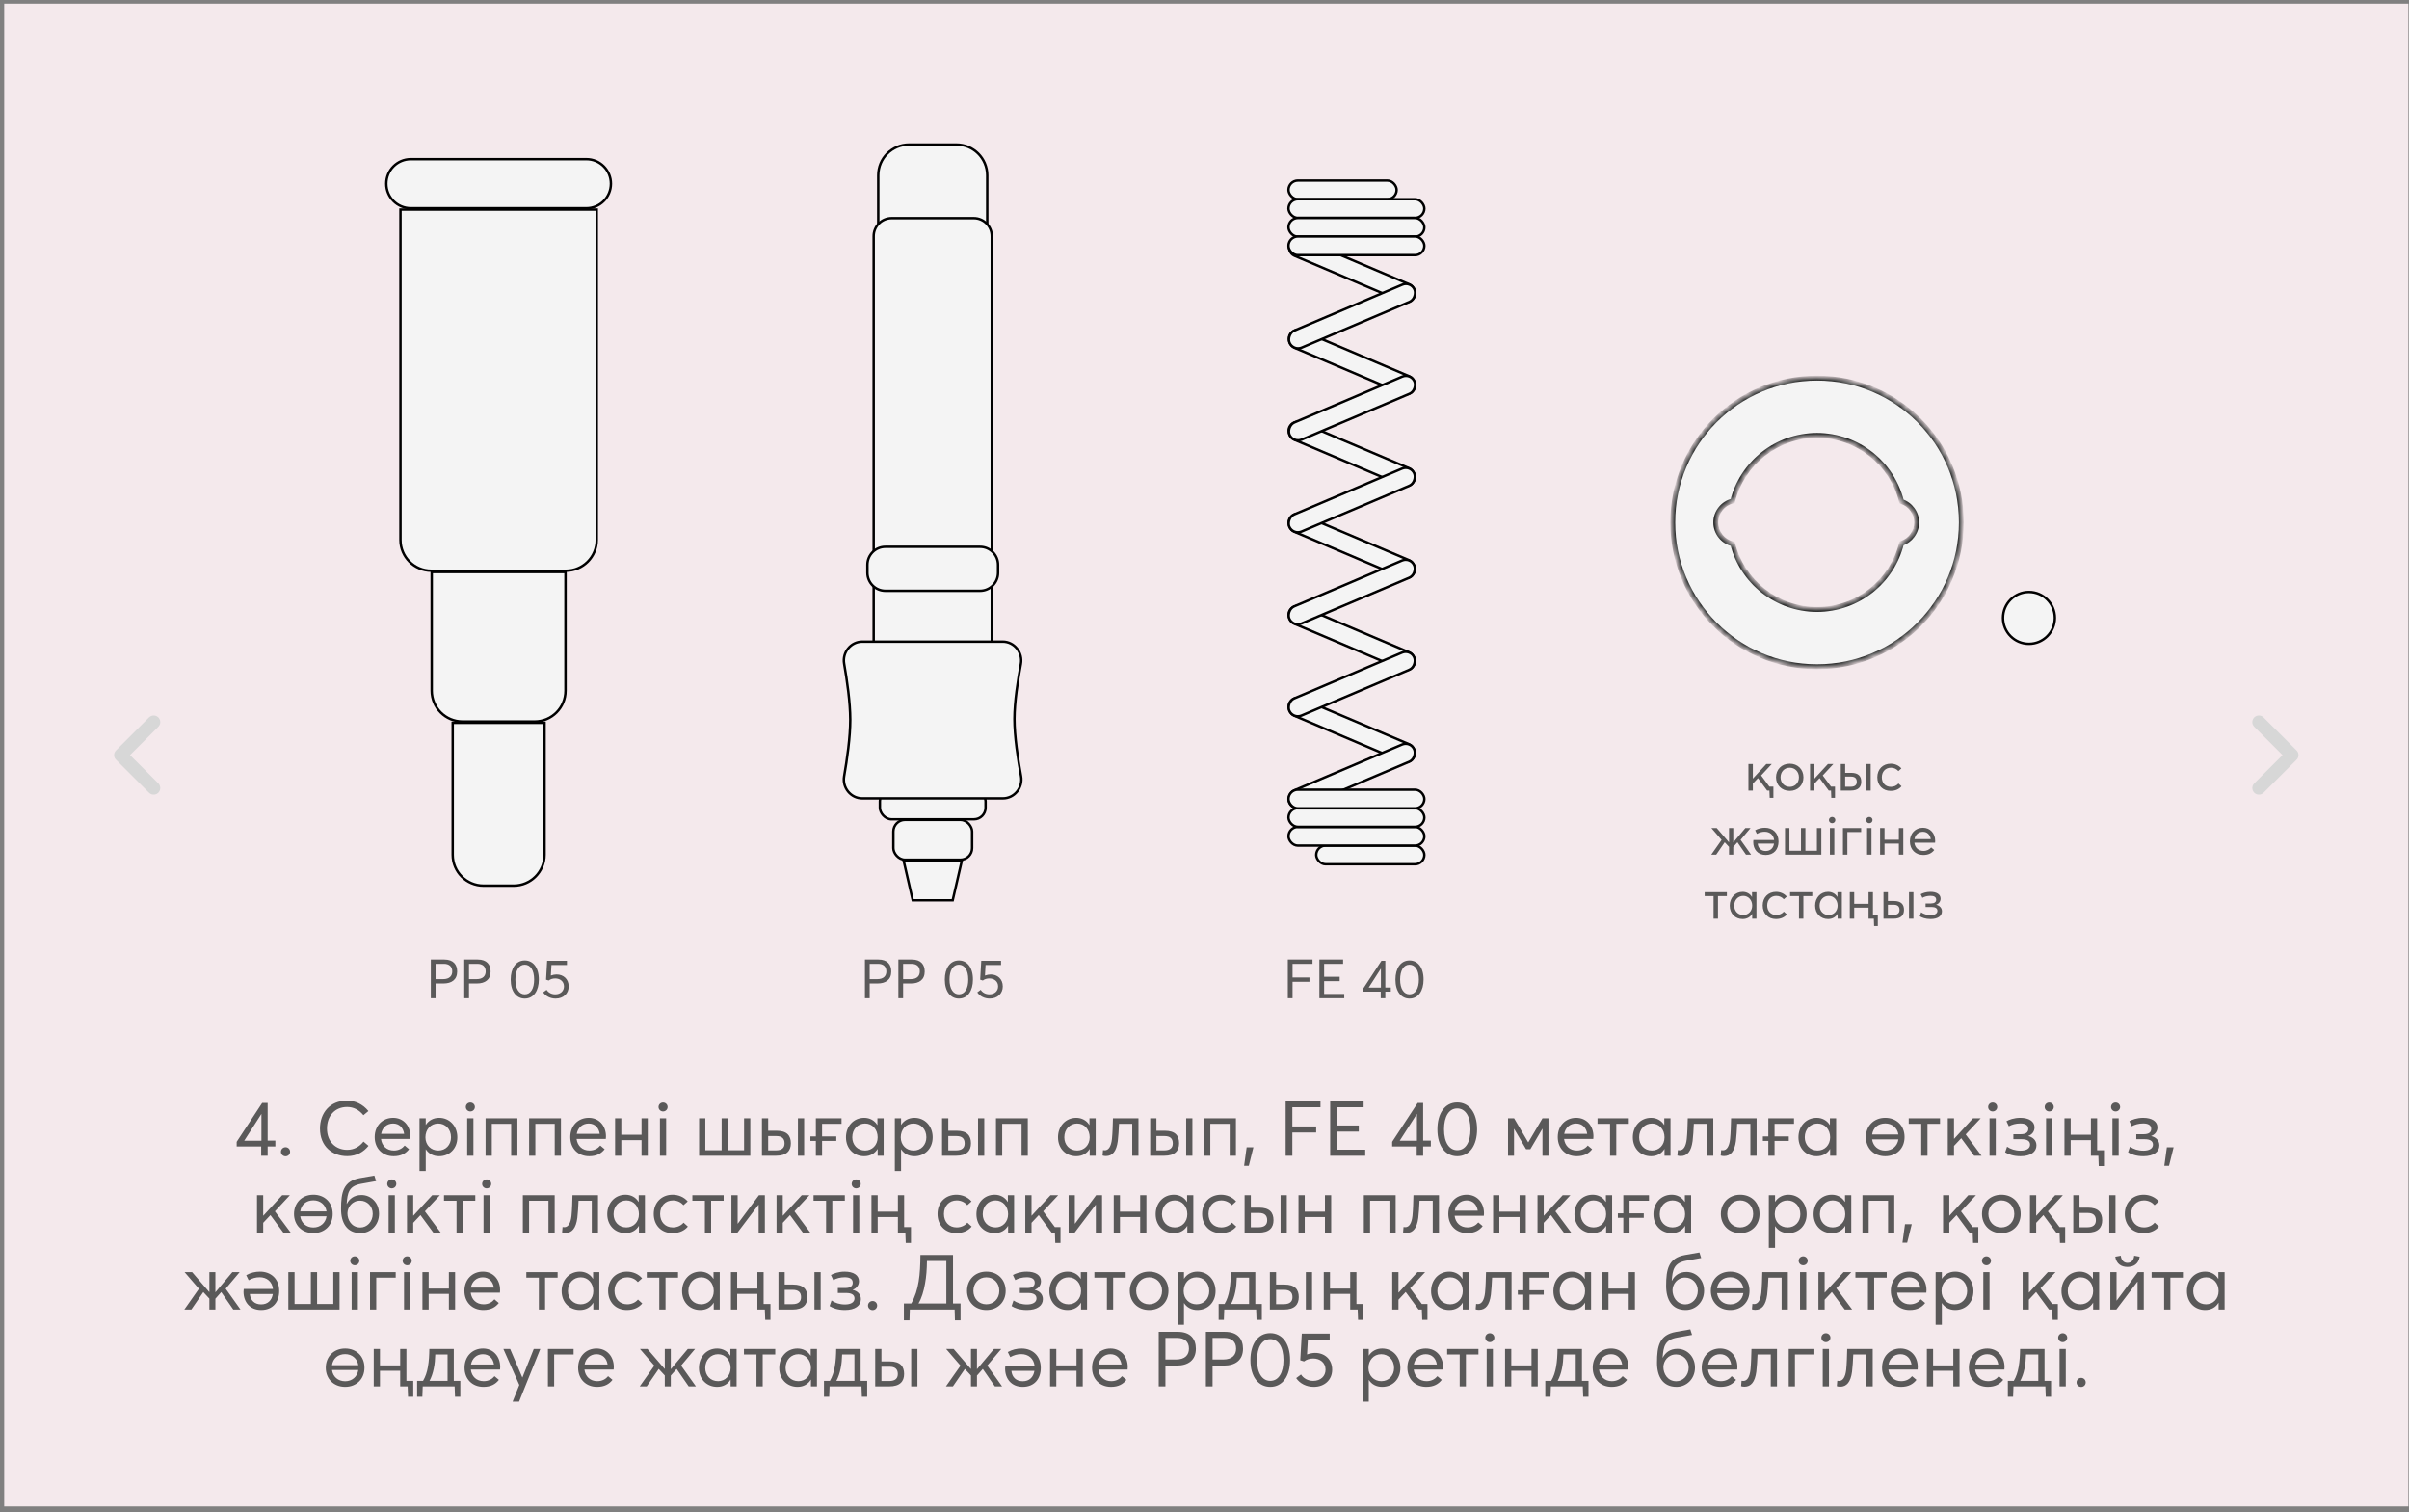 <svg width="376" height="236" viewBox="0 0 376 236" fill="none" xmlns="http://www.w3.org/2000/svg">
<rect x="0" y="0" width="376" height="236" fill="#808080" stroke="none"/>
<rect x="0.656" y="0.574" width="375.246" height="234.538" fill="#F4E9EC"/>
<path d="M23.985 122.988L18.84 117.843L23.985 112.698" stroke="#D7D7D7" stroke-width="2.058" stroke-linecap="round" stroke-linejoin="round"/>
<path d="M352.575 122.988L357.721 117.843L352.575 112.698" stroke="#D7D7D7" stroke-width="2.058" stroke-linecap="round" stroke-linejoin="round"/>
<path d="M64.124 24.844H91.526C93.639 24.844 95.353 26.558 95.353 28.671C95.353 30.784 93.639 32.498 91.526 32.498H64.124C62.011 32.498 60.297 30.784 60.297 28.671C60.297 26.558 62.011 24.844 64.124 24.844Z" fill="#F4F4F4" stroke="black" stroke-width="0.38"/>
<path d="M62.506 32.708H93.143V84.265C93.143 86.922 90.989 89.075 88.333 89.075H67.316C64.66 89.075 62.506 86.922 62.506 84.265V32.708Z" fill="#F4F4F4" stroke="black" stroke-width="0.38"/>
<path d="M67.383 89.276H88.265V107.799C88.265 110.455 86.112 112.609 83.455 112.609H72.193C69.537 112.609 67.383 110.455 67.383 107.799V89.276Z" fill="#F4F4F4" stroke="black" stroke-width="0.38"/>
<path d="M70.659 112.807H84.992V133.411C84.992 136.067 82.838 138.22 80.182 138.22H75.469C72.812 138.22 70.659 136.067 70.659 133.41V112.807Z" fill="#F4F4F4" stroke="black" stroke-width="0.38"/>
<path d="M154.089 40.781H137.079V27.367C137.079 24.711 139.233 22.558 141.889 22.558L149.279 22.558C151.936 22.558 154.089 24.711 154.089 27.367V40.781Z" fill="#F4F4F4" stroke="black" stroke-width="0.38"/>
<path d="M151.988 34.051H139.175C137.623 34.051 136.365 35.309 136.365 36.861V104.029H154.798V36.861C154.798 35.309 153.54 34.051 151.988 34.051Z" fill="#F4F4F4" stroke="black" stroke-width="0.38"/>
<path d="M152.967 92.204H138.198C136.646 92.204 135.388 90.947 135.388 89.394V88.15C135.388 86.598 136.646 85.34 138.198 85.34H152.967C154.519 85.34 155.777 86.598 155.777 88.15V89.394C155.777 90.947 154.519 92.204 152.967 92.204Z" fill="#F4F4F4" stroke="black" stroke-width="0.38"/>
<rect x="153.831" y="127.865" width="16.497" height="4.615" rx="1.81" transform="rotate(180 153.831 127.865)" fill="#F4F4F4" stroke="black" stroke-width="0.38"/>
<rect x="151.728" y="134.177" width="12.29" height="6.216" rx="1.81" transform="rotate(180 151.728 134.177)" fill="#F4F4F4" stroke="black" stroke-width="0.38"/>
<path d="M150.13 134.293L148.699 140.509H142.463L141.034 134.293H150.13Z" fill="#F4F4F4" stroke="black" stroke-width="0.38"/>
<path d="M156.533 124.603H134.592C132.798 124.603 131.445 122.939 131.754 121.162C132.208 118.555 132.714 115.039 132.711 112.318C132.708 109.633 132.207 106.166 131.757 103.586C131.446 101.808 132.799 100.143 134.594 100.143H156.502C158.318 100.143 159.677 101.846 159.339 103.642C158.861 106.183 158.337 109.563 158.335 112.201C158.333 114.916 158.879 118.485 159.367 121.131C159.696 122.917 158.34 124.603 156.533 124.603Z" fill="#F4F4F4" stroke="black" stroke-width="0.38"/>
<mask id="path-15-inside-1_3301_304" fill="white">
<path fill-rule="evenodd" clip-rule="evenodd" d="M283.608 104.056C296.047 104.056 306.13 93.972 306.13 81.534C306.13 69.095 296.047 59.012 283.608 59.012C271.169 59.012 261.086 69.095 261.086 81.534C261.086 93.972 271.169 104.056 283.608 104.056ZM283.608 95.115C289.983 95.115 295.332 90.723 296.794 84.8C298.164 84.346 299.152 83.055 299.152 81.533C299.152 80.012 298.164 78.721 296.794 78.267C295.332 72.344 289.983 67.952 283.608 67.952C277.262 67.952 271.932 72.304 270.441 78.187C268.928 78.548 267.802 79.909 267.802 81.533C267.802 83.158 268.928 84.519 270.441 84.88C271.932 90.763 277.262 95.115 283.608 95.115Z"/>
</mask>
<path fill-rule="evenodd" clip-rule="evenodd" d="M283.608 104.056C296.047 104.056 306.13 93.972 306.13 81.534C306.13 69.095 296.047 59.012 283.608 59.012C271.169 59.012 261.086 69.095 261.086 81.534C261.086 93.972 271.169 104.056 283.608 104.056ZM283.608 95.115C289.983 95.115 295.332 90.723 296.794 84.8C298.164 84.346 299.152 83.055 299.152 81.533C299.152 80.012 298.164 78.721 296.794 78.267C295.332 72.344 289.983 67.952 283.608 67.952C277.262 67.952 271.932 72.304 270.441 78.187C268.928 78.548 267.802 79.909 267.802 81.533C267.802 83.158 268.928 84.519 270.441 84.88C271.932 90.763 277.262 95.115 283.608 95.115Z" fill="#F4F4F4"/>
<path d="M296.794 84.8L296.675 84.439L296.476 84.505L296.425 84.709L296.794 84.8ZM296.794 78.267L296.425 78.358L296.476 78.561L296.675 78.627L296.794 78.267ZM270.441 78.187L270.53 78.556L270.753 78.503L270.81 78.28L270.441 78.187ZM270.441 84.88L270.81 84.787L270.753 84.564L270.529 84.51L270.441 84.88ZM305.75 81.534C305.75 93.762 295.837 103.676 283.608 103.676V104.436C296.256 104.436 306.51 94.182 306.51 81.534H305.75ZM283.608 59.392C295.837 59.392 305.75 69.305 305.75 81.534H306.51C306.51 68.885 296.256 58.632 283.608 58.632V59.392ZM261.466 81.534C261.466 69.305 271.379 59.392 283.608 59.392V58.632C270.96 58.632 260.706 68.885 260.706 81.534H261.466ZM283.608 103.676C271.379 103.676 261.466 93.762 261.466 81.534H260.706C260.706 94.182 270.96 104.436 283.608 104.436V103.676ZM296.425 84.709C295.004 90.467 289.804 94.736 283.608 94.736V95.496C290.162 95.496 295.66 90.98 297.163 84.891L296.425 84.709ZM298.772 81.533C298.772 82.886 297.893 84.035 296.675 84.439L296.914 85.161C298.434 84.657 299.532 83.224 299.532 81.533H298.772ZM296.675 78.627C297.893 79.031 298.772 80.18 298.772 81.533H299.532C299.532 79.843 298.434 78.41 296.914 77.906L296.675 78.627ZM283.608 68.332C289.804 68.332 295.004 72.6 296.425 78.358L297.163 78.176C295.66 72.087 290.161 67.572 283.608 67.572V68.332ZM270.81 78.28C272.259 72.562 277.44 68.332 283.608 68.332V67.572C277.084 67.572 271.606 72.046 270.073 78.093L270.81 78.28ZM268.182 81.533C268.182 80.089 269.183 78.878 270.53 78.556L270.353 77.817C268.672 78.218 267.422 79.729 267.422 81.533H268.182ZM270.529 84.51C269.183 84.189 268.182 82.978 268.182 81.533H267.422C267.422 83.337 268.672 84.849 270.353 85.25L270.529 84.51ZM283.608 94.736C277.44 94.736 272.259 90.505 270.81 84.787L270.073 84.973C271.605 91.021 277.083 95.496 283.608 95.496V94.736Z" fill="black" mask="url(#path-15-inside-1_3301_304)"/>
<circle cx="316.681" cy="96.436" r="4.047" fill="#F4F4F4" stroke="black" stroke-width="0.38"/>
<rect x="201.112" y="28.18" width="16.876" height="2.91" rx="1.455" fill="#F4F4F4" stroke="black" stroke-width="0.38"/>
<rect x="222.316" y="134.884" width="16.876" height="2.91" rx="1.455" transform="rotate(180 222.316 134.884)" fill="#F4F4F4" stroke="black" stroke-width="0.38"/>
<rect x="201.112" y="31.092" width="21.203" height="2.91" rx="1.455" fill="#F4F4F4" stroke="black" stroke-width="0.38"/>
<rect x="222.316" y="131.972" width="21.203" height="2.91" rx="1.455" transform="rotate(180 222.316 131.972)" fill="#F4F4F4" stroke="black" stroke-width="0.38"/>
<rect x="201.112" y="34.024" width="21.203" height="2.91" rx="1.455" fill="#F4F4F4" stroke="black" stroke-width="0.38"/>
<rect x="222.316" y="129.04" width="21.203" height="2.91" rx="1.455" transform="rotate(180 222.316 129.04)" fill="#F4F4F4" stroke="black" stroke-width="0.38"/>
<rect x="201.835" y="36.669" width="21.203" height="2.91" rx="1.455" transform="rotate(23.016 201.835 36.669)" fill="#F4F4F4" stroke="black" stroke-width="0.38"/>
<rect x="201.796" y="65.374" width="21.203" height="2.91" rx="1.455" transform="rotate(23.016 201.796 65.374)" fill="#F4F4F4" stroke="black" stroke-width="0.38"/>
<rect x="201.796" y="94.093" width="21.203" height="2.91" rx="1.455" transform="rotate(23.016 201.796 94.093)" fill="#F4F4F4" stroke="black" stroke-width="0.38"/>
<rect x="201.833" y="51.023" width="21.203" height="2.91" rx="1.455" transform="rotate(23.016 201.833 51.023)" fill="#F4F4F4" stroke="black" stroke-width="0.38"/>
<rect x="201.794" y="79.728" width="21.203" height="2.91" rx="1.455" transform="rotate(23.016 201.794 79.728)" fill="#F4F4F4" stroke="black" stroke-width="0.38"/>
<rect x="201.794" y="108.446" width="21.203" height="2.91" rx="1.455" transform="rotate(23.016 201.794 108.446)" fill="#F4F4F4" stroke="black" stroke-width="0.38"/>
<rect x="-0.101" y="0.249" width="21.203" height="2.91" rx="1.455" transform="matrix(-0.92 0.391 0.391 0.92 220.022 43.665)" fill="#F4F4F4" stroke="black" stroke-width="0.38"/>
<rect x="-0.101" y="0.249" width="21.203" height="2.91" rx="1.455" transform="matrix(-0.92 0.391 0.391 0.92 219.985 72.37)" fill="#F4F4F4" stroke="black" stroke-width="0.38"/>
<rect x="-0.101" y="0.249" width="21.203" height="2.91" rx="1.455" transform="matrix(-0.92 0.391 0.391 0.92 219.983 101.088)" fill="#F4F4F4" stroke="black" stroke-width="0.38"/>
<rect x="-0.101" y="0.249" width="21.203" height="2.91" rx="1.455" transform="matrix(-0.92 0.391 0.391 0.92 220.02 58.016)" fill="#F4F4F4" stroke="black" stroke-width="0.38"/>
<rect x="-0.101" y="0.249" width="21.203" height="2.91" rx="1.455" transform="matrix(-0.92 0.391 0.391 0.92 219.983 86.723)" fill="#F4F4F4" stroke="black" stroke-width="0.38"/>
<rect x="-0.101" y="0.249" width="21.203" height="2.91" rx="1.455" transform="matrix(-0.92 0.391 0.391 0.92 219.981 115.442)" fill="#F4F4F4" stroke="black" stroke-width="0.38"/>
<rect x="201.112" y="36.909" width="21.203" height="2.91" rx="1.455" fill="#F4F4F4" stroke="black" stroke-width="0.38"/>
<rect x="222.316" y="126.156" width="21.203" height="2.91" rx="1.455" transform="rotate(180 222.316 126.156)" fill="#F4F4F4" stroke="black" stroke-width="0.38"/>
<path d="M40.768 180.377V178.925H36.94V178.205L40.924 172.133H41.776V178.013H42.976V178.925H41.776V180.377H40.768ZM38.116 178.037H40.804V173.849L38.116 178.037ZM44.571 180.461C44.175 180.461 43.851 180.149 43.851 179.753C43.851 179.357 44.175 179.045 44.571 179.045C44.967 179.045 45.279 179.357 45.279 179.753C45.279 180.149 44.967 180.461 44.571 180.461ZM54.192 180.437C51.888 180.437 49.944 178.925 49.944 176.141C49.944 173.729 51.456 171.773 54.18 171.773C55.404 171.773 56.604 172.301 57.504 173.405L56.724 174.053C56.016 173.177 55.14 172.769 54.18 172.769C52.248 172.769 51.036 174.185 51.036 176.141C51.036 178.181 52.392 179.453 54.192 179.453C55.296 179.453 56.136 178.925 56.736 178.169L57.516 178.829C56.772 179.753 55.692 180.437 54.192 180.437ZM64.052 177.353C64.052 177.509 64.028 177.677 64.028 177.749H59.468C59.6 178.841 60.368 179.561 61.472 179.561C62.252 179.561 62.804 179.225 63.164 178.781L63.848 179.357C63.344 180.005 62.612 180.449 61.436 180.449C59.708 180.449 58.484 179.249 58.484 177.461C58.484 175.697 59.696 174.461 61.364 174.461C62.96 174.461 64.052 175.685 64.052 177.353ZM61.352 175.349C60.416 175.349 59.672 175.961 59.492 176.957H63.08C62.936 175.997 62.312 175.349 61.352 175.349ZM65.477 182.753V174.533H66.449V175.565H66.461C66.905 174.869 67.649 174.461 68.537 174.461C70.193 174.461 71.381 175.769 71.381 177.497C71.381 179.273 70.145 180.449 68.537 180.449C67.613 180.449 66.893 180.041 66.461 179.369H66.449V182.753H65.477ZM68.405 179.561C69.581 179.561 70.397 178.673 70.397 177.497C70.397 176.201 69.497 175.349 68.393 175.349C67.205 175.349 66.401 176.297 66.401 177.497C66.401 178.733 67.289 179.561 68.405 179.561ZM73.412 173.465C73.016 173.465 72.704 173.153 72.704 172.769C72.704 172.385 73.016 172.073 73.412 172.073C73.808 172.073 74.12 172.385 74.12 172.769C74.12 173.153 73.808 173.465 73.412 173.465ZM72.92 180.377V174.533H73.892V180.377H72.92ZM75.789 180.377V174.533H80.757V180.377H79.785V175.397H76.761V180.377H75.789ZM82.586 180.377V174.533H87.554V180.377H86.582V175.397H83.558V180.377H82.586ZM94.579 177.353C94.579 177.509 94.555 177.677 94.555 177.749H89.995C90.127 178.841 90.895 179.561 91.999 179.561C92.779 179.561 93.331 179.225 93.691 178.781L94.375 179.357C93.871 180.005 93.139 180.449 91.963 180.449C90.235 180.449 89.011 179.249 89.011 177.461C89.011 175.697 90.223 174.461 91.891 174.461C93.487 174.461 94.579 175.685 94.579 177.353ZM91.879 175.349C90.943 175.349 90.199 175.961 90.019 176.957H93.607C93.463 175.997 92.839 175.349 91.879 175.349ZM96.004 180.377V174.533H96.976V177.101H100.132V174.533H101.104V180.377H100.132V177.941H96.976V180.377H96.004ZM103.494 173.465C103.098 173.465 102.786 173.153 102.786 172.769C102.786 172.385 103.098 172.073 103.494 172.073C103.89 172.073 104.202 172.385 104.202 172.769C104.202 173.153 103.89 173.465 103.494 173.465ZM103.002 180.377V174.533H103.974V180.377H103.002ZM109.117 180.377V174.533H110.089V179.513H112.633V174.533H113.605V179.513H116.137V174.533H117.109V180.377H109.117ZM118.926 180.377V174.533H119.898V176.477H121.206C122.838 176.477 123.438 177.245 123.438 178.433C123.438 179.597 122.79 180.377 121.122 180.377H118.926ZM124.542 180.377V174.533H125.514V180.377H124.542ZM119.898 179.537H121.122C122.022 179.537 122.454 179.153 122.454 178.445C122.454 177.677 122.022 177.305 121.17 177.305H119.898V179.537ZM131.348 175.397H128.312V177.365H130.532V178.061H128.312V180.377H127.34V178.061H126.488V177.365H127.34V174.533H131.348V175.397ZM134.886 180.449C133.278 180.449 132.042 179.273 132.042 177.497C132.042 175.769 133.23 174.461 134.886 174.461C135.75 174.461 136.506 174.869 136.926 175.577L136.95 175.565V174.533H137.922V180.377H136.986V179.321H136.974C136.554 180.017 135.834 180.449 134.886 180.449ZM135.03 179.561C136.11 179.561 136.986 178.733 136.986 177.497C136.986 176.297 136.182 175.349 135.03 175.349C133.926 175.349 133.026 176.201 133.026 177.497C133.026 178.673 133.83 179.561 135.03 179.561ZM139.668 182.753V174.533H140.64V175.565H140.652C141.096 174.869 141.84 174.461 142.728 174.461C144.384 174.461 145.572 175.769 145.572 177.497C145.572 179.273 144.336 180.449 142.728 180.449C141.804 180.449 141.084 180.041 140.652 179.369H140.64V182.753H139.668ZM142.596 179.561C143.772 179.561 144.588 178.673 144.588 177.497C144.588 176.201 143.688 175.349 142.584 175.349C141.396 175.349 140.592 176.297 140.592 177.497C140.592 178.733 141.48 179.561 142.596 179.561ZM147.039 180.377V174.533H148.011V176.477H149.319C150.951 176.477 151.551 177.245 151.551 178.433C151.551 179.597 150.903 180.377 149.235 180.377H147.039ZM152.655 180.377V174.533H153.627V180.377H152.655ZM148.011 179.537H149.235C150.135 179.537 150.567 179.153 150.567 178.445C150.567 177.677 150.135 177.305 149.283 177.305H148.011V179.537ZM155.453 180.377V174.533H160.421V180.377H159.449V175.397H156.425V180.377H155.453ZM167.98 180.449C166.372 180.449 165.136 179.273 165.136 177.497C165.136 175.769 166.324 174.461 167.98 174.461C168.844 174.461 169.6 174.869 170.02 175.577L170.044 175.565V174.533H171.016V180.377H170.08V179.321H170.068C169.648 180.017 168.928 180.449 167.98 180.449ZM168.124 179.561C169.204 179.561 170.08 178.733 170.08 177.497C170.08 176.297 169.276 175.349 168.124 175.349C167.02 175.349 166.12 176.201 166.12 177.497C166.12 178.673 166.924 179.561 168.124 179.561ZM173.71 174.533H177.694V180.377H176.722V175.397H174.658C174.61 176.357 174.562 177.317 174.466 178.085C174.25 179.681 173.65 180.425 172.606 180.425C172.402 180.425 172.21 180.389 172.09 180.341L172.162 179.501C172.234 179.513 172.318 179.525 172.438 179.525C173.038 179.525 173.422 178.925 173.554 177.773C173.65 176.861 173.686 175.529 173.71 174.533ZM179.524 180.377V174.533H180.496V176.477H181.804C183.436 176.477 184.036 177.245 184.036 178.433C184.036 179.597 183.388 180.377 181.72 180.377H179.524ZM185.14 180.377V174.533H186.112V180.377H185.14ZM180.496 179.537H181.72C182.62 179.537 183.052 179.153 183.052 178.445C183.052 177.677 182.62 177.305 181.768 177.305H180.496V179.537ZM187.938 180.377V174.533H192.906V180.377H191.934V175.397H188.91V180.377H187.938ZM194.183 181.949L194.579 179.057H195.635L194.915 181.949H194.183ZM200.668 180.377V171.857H206.104V172.805H201.712V175.805H205.432V176.753H201.712V180.377H200.668ZM207.617 180.377V171.857H212.837V172.805H208.661V175.661H212.081V176.609H208.661V179.429H213.089V180.377H207.617ZM221.12 180.377V178.925H217.292V178.205L221.276 172.133H222.128V178.013H223.328V178.925H222.128V180.377H221.12ZM218.468 178.037H221.156V173.849L218.468 178.037ZM227.449 180.449C225.661 180.449 224.353 178.949 224.353 176.261C224.353 173.813 225.493 172.061 227.449 172.061C229.237 172.061 230.545 173.561 230.545 176.261C230.545 178.697 229.417 180.449 227.449 180.449ZM227.449 179.513C228.769 179.513 229.513 178.229 229.513 176.261C229.513 174.161 228.673 172.997 227.449 172.997C226.141 172.997 225.385 174.281 225.385 176.261C225.385 178.349 226.237 179.513 227.449 179.513ZM235.375 180.377V174.533H236.323L238.519 178.277H238.543L240.751 174.533H241.687V180.377H240.751V176.177H240.727L238.855 179.357H238.195L236.335 176.189H236.311V180.377H235.375ZM248.704 177.353C248.704 177.509 248.68 177.677 248.68 177.749H244.12C244.252 178.841 245.02 179.561 246.124 179.561C246.904 179.561 247.456 179.225 247.816 178.781L248.5 179.357C247.996 180.005 247.264 180.449 246.088 180.449C244.36 180.449 243.136 179.249 243.136 177.461C243.136 175.697 244.348 174.461 246.016 174.461C247.612 174.461 248.704 175.685 248.704 177.353ZM246.004 175.349C245.068 175.349 244.324 175.961 244.144 176.957H247.732C247.588 175.997 246.964 175.349 246.004 175.349ZM251.298 180.377V175.397H249.342V174.533H254.226V175.397H252.27V180.377H251.298ZM257.699 180.449C256.091 180.449 254.855 179.273 254.855 177.497C254.855 175.769 256.043 174.461 257.699 174.461C258.563 174.461 259.319 174.869 259.739 175.577L259.763 175.565V174.533H260.735V180.377H259.799V179.321H259.787C259.367 180.017 258.647 180.449 257.699 180.449ZM257.843 179.561C258.923 179.561 259.799 178.733 259.799 177.497C259.799 176.297 258.995 175.349 257.843 175.349C256.739 175.349 255.839 176.201 255.839 177.497C255.839 178.673 256.643 179.561 257.843 179.561ZM263.429 174.533H267.413V180.377H266.441V175.397H264.377C264.329 176.357 264.281 177.317 264.185 178.085C263.969 179.681 263.369 180.425 262.325 180.425C262.121 180.425 261.929 180.389 261.809 180.341L261.881 179.501C261.953 179.513 262.037 179.525 262.157 179.525C262.757 179.525 263.141 178.925 263.273 177.773C263.369 176.861 263.405 175.529 263.429 174.533ZM270.19 174.533H274.174V180.377H273.202V175.397H271.138C271.09 176.357 271.042 177.317 270.946 178.085C270.73 179.681 270.13 180.425 269.086 180.425C268.882 180.425 268.69 180.389 268.57 180.341L268.642 179.501C268.714 179.513 268.798 179.525 268.918 179.525C269.518 179.525 269.902 178.925 270.034 177.773C270.13 176.861 270.166 175.529 270.19 174.533ZM280.012 175.397H276.976V177.365H279.196V178.061H276.976V180.377H276.004V178.061H275.152V177.365H276.004V174.533H280.012V175.397ZM283.55 180.449C281.942 180.449 280.706 179.273 280.706 177.497C280.706 175.769 281.894 174.461 283.55 174.461C284.414 174.461 285.17 174.869 285.59 175.577L285.614 175.565V174.533H286.586V180.377H285.65V179.321H285.638C285.218 180.017 284.498 180.449 283.55 180.449ZM283.694 179.561C284.774 179.561 285.65 178.733 285.65 177.497C285.65 176.297 284.846 175.349 283.694 175.349C282.59 175.349 281.69 176.201 281.69 177.497C281.69 178.673 282.494 179.561 283.694 179.561ZM294.254 174.461C295.994 174.461 297.266 175.661 297.266 177.461C297.266 179.249 295.994 180.449 294.254 180.449C292.43 180.449 291.23 179.165 291.23 177.461C291.23 175.769 292.43 174.461 294.254 174.461ZM294.254 175.337C293.126 175.337 292.358 176.021 292.202 177.065H296.306C296.138 175.997 295.298 175.337 294.254 175.337ZM294.254 179.573C295.31 179.573 296.15 178.889 296.306 177.821H292.202C292.346 178.853 293.126 179.573 294.254 179.573ZM299.872 180.377V175.397H297.916V174.533H302.8V175.397H300.844V180.377H299.872ZM304.012 180.377V174.533H304.984V177.725H305.008L307.948 174.533H309.148L306.808 177.053L309.28 180.377H308.128L306.112 177.641L304.984 178.841V180.377H304.012ZM311.021 173.465C310.625 173.465 310.313 173.153 310.313 172.769C310.313 172.385 310.625 172.073 311.021 172.073C311.417 172.073 311.729 172.385 311.729 172.769C311.729 173.153 311.417 173.465 311.021 173.465ZM310.529 180.377V174.533H311.501V180.377H310.529ZM315.355 180.449C314.215 180.449 313.435 180.137 312.967 179.837L313.267 178.961C313.807 179.345 314.539 179.585 315.355 179.585C316.279 179.585 316.855 179.249 316.855 178.637C316.855 178.073 316.375 177.797 315.571 177.797H314.251V177.017H315.415C316.183 177.017 316.579 176.729 316.579 176.189C316.579 175.577 316.075 175.337 315.331 175.337C314.623 175.337 314.011 175.517 313.543 175.781L313.171 174.989C313.567 174.761 314.347 174.461 315.319 174.461C316.687 174.461 317.551 175.013 317.551 175.949C317.551 176.561 317.191 177.077 316.567 177.293V177.305C317.239 177.461 317.851 177.929 317.851 178.757C317.851 179.765 316.963 180.449 315.355 180.449ZM319.846 173.465C319.45 173.465 319.138 173.153 319.138 172.769C319.138 172.385 319.45 172.073 319.846 172.073C320.242 172.073 320.554 172.385 320.554 172.769C320.554 173.153 320.242 173.465 319.846 173.465ZM319.354 180.377V174.533H320.326V180.377H319.354ZM328.391 179.513V181.985H327.575L327.515 180.377H326.351V177.941H323.195V180.377H322.223V174.533H323.195V177.101H326.351V174.533H327.323V179.513H328.391ZM330.205 173.465C329.809 173.465 329.497 173.153 329.497 172.769C329.497 172.385 329.809 172.073 330.205 172.073C330.601 172.073 330.913 172.385 330.913 172.769C330.913 173.153 330.601 173.465 330.205 173.465ZM329.713 180.377V174.533H330.685V180.377H329.713ZM334.538 180.449C333.398 180.449 332.618 180.137 332.15 179.837L332.45 178.961C332.99 179.345 333.722 179.585 334.538 179.585C335.462 179.585 336.038 179.249 336.038 178.637C336.038 178.073 335.558 177.797 334.754 177.797H333.434V177.017H334.598C335.366 177.017 335.762 176.729 335.762 176.189C335.762 175.577 335.258 175.337 334.514 175.337C333.806 175.337 333.194 175.517 332.726 175.781L332.354 174.989C332.75 174.761 333.53 174.461 334.502 174.461C335.87 174.461 336.734 175.013 336.734 175.949C336.734 176.561 336.374 177.077 335.75 177.293V177.305C336.422 177.461 337.034 177.929 337.034 178.757C337.034 179.765 336.146 180.449 334.538 180.449ZM337.808 181.949L338.204 179.057H339.26L338.54 181.949H337.808ZM40.112 192.377V186.533H41.084V189.725H41.108L44.048 186.533H45.248L42.908 189.053L45.38 192.377H44.228L42.212 189.641L41.084 190.841V192.377H40.112ZM48.916 186.461C50.656 186.461 51.928 187.661 51.928 189.461C51.928 191.249 50.656 192.449 48.916 192.449C47.092 192.449 45.892 191.165 45.892 189.461C45.892 187.769 47.092 186.461 48.916 186.461ZM48.916 187.337C47.788 187.337 47.02 188.021 46.864 189.065H50.968C50.8 187.997 49.96 187.337 48.916 187.337ZM48.916 191.573C49.972 191.573 50.812 190.889 50.968 189.821H46.864C47.008 190.853 47.788 191.573 48.916 191.573ZM56.281 192.449C54.145 192.449 53.221 190.841 53.233 188.645C53.233 186.101 53.593 184.325 56.173 183.869L58.429 183.473L58.705 184.337L56.365 184.757C54.445 185.105 54.241 186.149 54.109 187.877L54.133 187.889C54.517 187.121 55.249 186.509 56.413 186.509C57.913 186.509 59.161 187.709 59.161 189.437C59.161 191.201 57.853 192.449 56.281 192.449ZM56.245 191.573C57.265 191.573 58.177 190.697 58.177 189.437C58.177 188.249 57.301 187.385 56.209 187.385C54.949 187.385 54.241 188.429 54.229 189.353C54.229 190.373 54.865 191.573 56.245 191.573ZM61.148 185.465C60.752 185.465 60.44 185.153 60.44 184.769C60.44 184.385 60.752 184.073 61.148 184.073C61.544 184.073 61.856 184.385 61.856 184.769C61.856 185.153 61.544 185.465 61.148 185.465ZM60.656 192.377V186.533H61.628V192.377H60.656ZM63.526 192.377V186.533H64.498V189.725H64.522L67.462 186.533H68.662L66.322 189.053L68.794 192.377H67.642L65.626 189.641L64.498 190.841V192.377H63.526ZM71.257 192.377V187.397H69.301V186.533H74.185V187.397H72.229V192.377H71.257ZM75.961 185.465C75.565 185.465 75.253 185.153 75.253 184.769C75.253 184.385 75.565 184.073 75.961 184.073C76.357 184.073 76.669 184.385 76.669 184.769C76.669 185.153 76.357 185.465 75.961 185.465ZM75.469 192.377V186.533H76.441V192.377H75.469ZM81.608 192.377V186.533H86.576V192.377H85.604V187.397H82.58V192.377H81.608ZM89.353 186.533H93.337V192.377H92.365V187.397H90.3C90.252 188.357 90.204 189.317 90.109 190.085C89.892 191.681 89.293 192.425 88.249 192.425C88.044 192.425 87.853 192.389 87.733 192.341L87.805 191.501C87.876 191.513 87.96 191.525 88.081 191.525C88.68 191.525 89.064 190.925 89.197 189.773C89.293 188.861 89.329 187.529 89.353 186.533ZM97.626 192.449C96.018 192.449 94.782 191.273 94.782 189.497C94.782 187.769 95.97 186.461 97.626 186.461C98.49 186.461 99.246 186.869 99.666 187.577L99.69 187.565V186.533H100.662V192.377H99.726V191.321H99.714C99.294 192.017 98.574 192.449 97.626 192.449ZM97.77 191.561C98.85 191.561 99.726 190.733 99.726 189.497C99.726 188.297 98.922 187.349 97.77 187.349C96.666 187.349 95.766 188.201 95.766 189.497C95.766 190.673 96.57 191.561 97.77 191.561ZM104.952 192.449C103.248 192.449 102.036 191.237 102.036 189.461C102.036 187.697 103.248 186.461 104.988 186.461C105.864 186.461 106.764 186.821 107.34 187.505L106.68 188.093C106.308 187.661 105.732 187.349 105.036 187.349C103.836 187.349 103.032 188.225 103.032 189.461C103.032 190.709 103.836 191.561 105.024 191.561C105.72 191.561 106.332 191.261 106.692 190.817L107.364 191.429C106.872 192.017 106.092 192.449 104.952 192.449ZM110.022 192.377V187.397H108.066V186.533H112.95V187.397H110.994V192.377H110.022ZM114.162 192.377V186.533H115.134V190.973H115.158L118.458 186.533H119.382V192.377H118.41V188.033H118.386L115.098 192.377H114.162ZM121.205 192.377V186.533H122.177V189.725H122.201L125.141 186.533H126.341L124.001 189.053L126.473 192.377H125.321L123.305 189.641L122.177 190.841V192.377H121.205ZM128.936 192.377V187.397H126.98V186.533H131.864V187.397H129.908V192.377H128.936ZM133.64 185.465C133.244 185.465 132.932 185.153 132.932 184.769C132.932 184.385 133.244 184.073 133.64 184.073C134.036 184.073 134.348 184.385 134.348 184.769C134.348 185.153 134.036 185.465 133.64 185.465ZM133.148 192.377V186.533H134.12V192.377H133.148ZM142.186 191.513V193.985H141.37L141.31 192.377H140.146V189.941H136.99V192.377H136.018V186.533H136.99V189.101H140.146V186.533H141.118V191.513H142.186ZM149.249 192.449C147.545 192.449 146.333 191.237 146.333 189.461C146.333 187.697 147.545 186.461 149.285 186.461C150.161 186.461 151.061 186.821 151.637 187.505L150.977 188.093C150.605 187.661 150.029 187.349 149.333 187.349C148.133 187.349 147.329 188.225 147.329 189.461C147.329 190.709 148.133 191.561 149.321 191.561C150.017 191.561 150.629 191.261 150.989 190.817L151.661 191.429C151.169 192.017 150.389 192.449 149.249 192.449ZM155.247 192.449C153.639 192.449 152.403 191.273 152.403 189.497C152.403 187.769 153.591 186.461 155.247 186.461C156.111 186.461 156.867 186.869 157.287 187.577L157.311 187.565V186.533H158.283V192.377H157.347V191.321H157.335C156.915 192.017 156.195 192.449 155.247 192.449ZM155.391 191.561C156.471 191.561 157.347 190.733 157.347 189.497C157.347 188.297 156.543 187.349 155.391 187.349C154.287 187.349 153.387 188.201 153.387 189.497C153.387 190.673 154.191 191.561 155.391 191.561ZM165.526 191.513V193.985H164.71L164.65 192.377H164.146L162.13 189.641L161.002 190.841V192.377H160.03V186.533H161.002V189.725H161.026L163.966 186.533H165.166L162.826 189.053L164.65 191.513H165.526ZM166.791 192.377V186.533H167.763V190.973H167.787L171.087 186.533H172.011V192.377H171.039V188.033H171.015L167.727 192.377H166.791ZM173.834 192.377V186.533H174.806V189.101H177.962V186.533H178.934V192.377H177.962V189.941H174.806V192.377H173.834ZM183.22 192.449C181.612 192.449 180.376 191.273 180.376 189.497C180.376 187.769 181.564 186.461 183.22 186.461C184.084 186.461 184.84 186.869 185.26 187.577L185.284 187.565V186.533H186.256V192.377H185.32V191.321H185.308C184.888 192.017 184.168 192.449 183.22 192.449ZM183.364 191.561C184.444 191.561 185.32 190.733 185.32 189.497C185.32 188.297 184.516 187.349 183.364 187.349C182.26 187.349 181.36 188.201 181.36 189.497C181.36 190.673 182.164 191.561 183.364 191.561ZM190.546 192.449C188.842 192.449 187.63 191.237 187.63 189.461C187.63 187.697 188.842 186.461 190.582 186.461C191.458 186.461 192.358 186.821 192.934 187.505L192.274 188.093C191.902 187.661 191.326 187.349 190.63 187.349C189.43 187.349 188.626 188.225 188.626 189.461C188.626 190.709 189.43 191.561 190.618 191.561C191.314 191.561 191.926 191.261 192.286 190.817L192.958 191.429C192.466 192.017 191.686 192.449 190.546 192.449ZM194.26 192.377V186.533H195.232V188.477H196.54C198.172 188.477 198.772 189.245 198.772 190.433C198.772 191.597 198.124 192.377 196.456 192.377H194.26ZM199.876 192.377V186.533H200.848V192.377H199.876ZM195.232 191.537H196.456C197.356 191.537 197.788 191.153 197.788 190.445C197.788 189.677 197.356 189.305 196.504 189.305H195.232V191.537ZM202.674 192.377V186.533H203.646V189.101H206.802V186.533H207.774V192.377H206.802V189.941H203.646V192.377H202.674ZM212.869 192.377V186.533H217.837V192.377H216.865V187.397H213.841V192.377H212.869ZM220.614 186.533H224.598V192.377H223.626V187.397H221.562C221.514 188.357 221.466 189.317 221.37 190.085C221.154 191.681 220.554 192.425 219.51 192.425C219.306 192.425 219.114 192.389 218.994 192.341L219.066 191.501C219.138 191.513 219.222 191.525 219.342 191.525C219.942 191.525 220.326 190.925 220.458 189.773C220.554 188.861 220.59 187.529 220.614 186.533ZM231.624 189.353C231.624 189.509 231.6 189.677 231.6 189.749H227.04C227.172 190.841 227.94 191.561 229.044 191.561C229.824 191.561 230.376 191.225 230.736 190.781L231.42 191.357C230.916 192.005 230.184 192.449 229.008 192.449C227.28 192.449 226.056 191.249 226.056 189.461C226.056 187.697 227.268 186.461 228.936 186.461C230.532 186.461 231.624 187.685 231.624 189.353ZM228.924 187.349C227.988 187.349 227.244 187.961 227.064 188.957H230.652C230.508 187.997 229.884 187.349 228.924 187.349ZM233.049 192.377V186.533H234.021V189.101H237.177V186.533H238.149V192.377H237.177V189.941H234.021V192.377H233.049ZM239.975 192.377V186.533H240.947V189.725H240.971L243.911 186.533H245.111L242.771 189.053L245.243 192.377H244.091L242.075 189.641L240.947 190.841V192.377H239.975ZM248.587 192.449C246.979 192.449 245.743 191.273 245.743 189.497C245.743 187.769 246.931 186.461 248.587 186.461C249.451 186.461 250.207 186.869 250.627 187.577L250.651 187.565V186.533H251.623V192.377H250.687V191.321H250.675C250.255 192.017 249.535 192.449 248.587 192.449ZM248.731 191.561C249.811 191.561 250.687 190.733 250.687 189.497C250.687 188.297 249.883 187.349 248.731 187.349C247.627 187.349 246.727 188.201 246.727 189.497C246.727 190.673 247.531 191.561 248.731 191.561ZM257.377 187.397H254.341V189.365H256.561V190.061H254.341V192.377H253.369V190.061H252.517V189.365H253.369V186.533H257.377V187.397ZM260.915 192.449C259.307 192.449 258.071 191.273 258.071 189.497C258.071 187.769 259.259 186.461 260.915 186.461C261.779 186.461 262.535 186.869 262.955 187.577L262.979 187.565V186.533H263.951V192.377H263.015V191.321H263.003C262.583 192.017 261.863 192.449 260.915 192.449ZM261.059 191.561C262.139 191.561 263.015 190.733 263.015 189.497C263.015 188.297 262.211 187.349 261.059 187.349C259.955 187.349 259.055 188.201 259.055 189.497C259.055 190.673 259.859 191.561 261.059 191.561ZM271.619 192.449C269.807 192.449 268.595 191.141 268.595 189.461C268.595 187.781 269.807 186.461 271.619 186.461C273.347 186.461 274.631 187.685 274.631 189.461C274.631 191.237 273.347 192.449 271.619 192.449ZM271.619 191.561C272.735 191.561 273.635 190.709 273.635 189.461C273.635 188.213 272.747 187.349 271.619 187.349C270.395 187.349 269.591 188.297 269.591 189.461C269.591 190.625 270.407 191.561 271.619 191.561ZM276.08 194.753V186.533H277.052V187.565H277.064C277.508 186.869 278.252 186.461 279.14 186.461C280.796 186.461 281.984 187.769 281.984 189.497C281.984 191.273 280.748 192.449 279.14 192.449C278.216 192.449 277.496 192.041 277.064 191.369H277.052V194.753H276.08ZM279.008 191.561C280.184 191.561 281 190.673 281 189.497C281 188.201 280.1 187.349 278.996 187.349C277.808 187.349 277.004 188.297 277.004 189.497C277.004 190.733 277.892 191.561 279.008 191.561ZM285.911 192.449C284.303 192.449 283.067 191.273 283.067 189.497C283.067 187.769 284.255 186.461 285.911 186.461C286.775 186.461 287.531 186.869 287.951 187.577L287.975 187.565V186.533H288.947V192.377H288.011V191.321H287.999C287.579 192.017 286.859 192.449 285.911 192.449ZM286.055 191.561C287.135 191.561 288.011 190.733 288.011 189.497C288.011 188.297 287.207 187.349 286.055 187.349C284.951 187.349 284.051 188.201 284.051 189.497C284.051 190.673 284.855 191.561 286.055 191.561ZM290.694 192.377V186.533H295.662V192.377H294.69V187.397H291.666V192.377H290.694ZM296.938 193.949L297.334 191.057H298.39L297.67 193.949H296.938ZM308.776 191.513V193.985H307.96L307.9 192.377H307.396L305.38 189.641L304.252 190.841V192.377H303.28V186.533H304.252V189.725H304.276L307.216 186.533H308.416L306.076 189.053L307.9 191.513H308.776ZM312.377 192.449C310.565 192.449 309.353 191.141 309.353 189.461C309.353 187.781 310.565 186.461 312.377 186.461C314.105 186.461 315.389 187.685 315.389 189.461C315.389 191.237 314.105 192.449 312.377 192.449ZM312.377 191.561C313.493 191.561 314.393 190.709 314.393 189.461C314.393 188.213 313.505 187.349 312.377 187.349C311.153 187.349 310.349 188.297 310.349 189.461C310.349 190.625 311.165 191.561 312.377 191.561ZM322.334 191.513V193.985H321.518L321.458 192.377H320.954L318.938 189.641L317.81 190.841V192.377H316.838V186.533H317.81V189.725H317.834L320.774 186.533H321.974L319.634 189.053L321.458 191.513H322.334ZM323.6 192.377V186.533H324.572V188.477H325.88C327.512 188.477 328.112 189.245 328.112 190.433C328.112 191.597 327.464 192.377 325.796 192.377H323.6ZM329.216 192.377V186.533H330.188V192.377H329.216ZM324.572 191.537H325.796C326.696 191.537 327.128 191.153 327.128 190.445C327.128 189.677 326.696 189.305 325.844 189.305H324.572V191.537ZM334.558 192.449C332.854 192.449 331.642 191.237 331.642 189.461C331.642 187.697 332.854 186.461 334.594 186.461C335.47 186.461 336.37 186.821 336.946 187.505L336.286 188.093C335.914 187.661 335.338 187.349 334.642 187.349C333.442 187.349 332.638 188.225 332.638 189.461C332.638 190.709 333.442 191.561 334.63 191.561C335.326 191.561 335.938 191.261 336.298 190.817L336.97 191.429C336.478 192.017 335.698 192.449 334.558 192.449ZM28.77 204.377L31.05 201.137L28.806 198.533H29.982L32.658 201.641H32.682V198.533H33.618V201.677H33.63L36.27 198.533H37.41L35.226 201.125L37.542 204.377H36.414L34.53 201.653L33.618 202.685V204.377H32.682V202.673L31.734 201.653L29.862 204.377H28.77ZM40.591 198.461C42.259 198.461 43.579 199.565 43.579 201.485C43.579 203.201 42.571 204.449 40.759 204.449C39.007 204.449 38.011 203.201 38.011 201.593C38.011 201.461 38.035 201.245 38.047 201.161H42.607C42.475 199.997 41.623 199.337 40.531 199.337C39.919 199.337 39.379 199.493 38.815 199.805L38.431 199.013C39.115 198.629 39.847 198.461 40.591 198.461ZM40.759 203.573C41.815 203.573 42.427 202.925 42.583 201.953H38.995C39.091 202.949 39.739 203.573 40.759 203.573ZM45.004 204.377V198.533H45.976V203.513H48.52V198.533H49.492V203.513H52.024V198.533H52.996V204.377H45.004ZM55.377 197.465C54.981 197.465 54.669 197.153 54.669 196.769C54.669 196.385 54.981 196.073 55.377 196.073C55.773 196.073 56.085 196.385 56.085 196.769C56.085 197.153 55.773 197.465 55.377 197.465ZM54.885 204.377V198.533H55.857V204.377H54.885ZM57.754 204.377V198.533H61.762V199.397H58.726V204.377H57.754ZM63.556 197.465C63.16 197.465 62.848 197.153 62.848 196.769C62.848 196.385 63.16 196.073 63.556 196.073C63.952 196.073 64.264 196.385 64.264 196.769C64.264 197.153 63.952 197.465 63.556 197.465ZM63.064 204.377V198.533H64.036V204.377H63.064ZM65.934 204.377V198.533H66.906V201.101H70.062V198.533H71.034V204.377H70.062V201.941H66.906V204.377H65.934ZM78.056 201.353C78.056 201.509 78.032 201.677 78.032 201.749H73.472C73.604 202.841 74.372 203.561 75.476 203.561C76.256 203.561 76.808 203.225 77.168 202.781L77.852 203.357C77.348 204.005 76.616 204.449 75.44 204.449C73.712 204.449 72.488 203.249 72.488 201.461C72.488 199.697 73.7 198.461 75.368 198.461C76.964 198.461 78.056 199.685 78.056 201.353ZM75.356 199.349C74.42 199.349 73.676 199.961 73.496 200.957H77.084C76.94 199.997 76.316 199.349 75.356 199.349ZM84.106 204.377V199.397H82.15V198.533H87.034V199.397H85.078V204.377H84.106ZM90.507 204.449C88.899 204.449 87.663 203.273 87.663 201.497C87.663 199.769 88.851 198.461 90.507 198.461C91.371 198.461 92.127 198.869 92.547 199.577L92.571 199.565V198.533H93.543V204.377H92.607V203.321H92.595C92.175 204.017 91.455 204.449 90.507 204.449ZM90.651 203.561C91.731 203.561 92.607 202.733 92.607 201.497C92.607 200.297 91.803 199.349 90.651 199.349C89.547 199.349 88.647 200.201 88.647 201.497C88.647 202.673 89.451 203.561 90.651 203.561ZM97.833 204.449C96.129 204.449 94.917 203.237 94.917 201.461C94.917 199.697 96.129 198.461 97.869 198.461C98.745 198.461 99.645 198.821 100.221 199.505L99.561 200.093C99.189 199.661 98.613 199.349 97.917 199.349C96.717 199.349 95.913 200.225 95.913 201.461C95.913 202.709 96.717 203.561 97.905 203.561C98.601 203.561 99.213 203.261 99.573 202.817L100.245 203.429C99.753 204.017 98.973 204.449 97.833 204.449ZM102.903 204.377V199.397H100.947V198.533H105.831V199.397H103.875V204.377H102.903ZM109.304 204.449C107.696 204.449 106.46 203.273 106.46 201.497C106.46 199.769 107.648 198.461 109.304 198.461C110.168 198.461 110.924 198.869 111.344 199.577L111.368 199.565V198.533H112.34V204.377H111.404V203.321H111.392C110.972 204.017 110.252 204.449 109.304 204.449ZM109.448 203.561C110.528 203.561 111.404 202.733 111.404 201.497C111.404 200.297 110.6 199.349 109.448 199.349C108.344 199.349 107.444 200.201 107.444 201.497C107.444 202.673 108.248 203.561 109.448 203.561ZM120.254 203.513V205.985H119.438L119.378 204.377H118.214V201.941H115.058V204.377H114.086V198.533H115.058V201.101H118.214V198.533H119.186V203.513H120.254ZM121.504 204.377V198.533H122.476V200.477H123.784C125.416 200.477 126.016 201.245 126.016 202.433C126.016 203.597 125.368 204.377 123.7 204.377H121.504ZM127.12 204.377V198.533H128.092V204.377H127.12ZM122.476 203.537H123.7C124.6 203.537 125.032 203.153 125.032 202.445C125.032 201.677 124.6 201.305 123.748 201.305H122.476V203.537ZM131.874 204.449C130.734 204.449 129.954 204.137 129.486 203.837L129.786 202.961C130.326 203.345 131.058 203.585 131.874 203.585C132.798 203.585 133.374 203.249 133.374 202.637C133.374 202.073 132.894 201.797 132.09 201.797H130.77V201.017H131.934C132.702 201.017 133.098 200.729 133.098 200.189C133.098 199.577 132.594 199.337 131.85 199.337C131.142 199.337 130.53 199.517 130.062 199.781L129.69 198.989C130.086 198.761 130.866 198.461 131.838 198.461C133.206 198.461 134.07 199.013 134.07 199.949C134.07 200.561 133.71 201.077 133.086 201.293V201.305C133.758 201.461 134.37 201.929 134.37 202.757C134.37 203.765 133.482 204.449 131.874 204.449ZM136.2 204.461C135.804 204.461 135.48 204.149 135.48 203.753C135.48 203.357 135.804 203.045 136.2 203.045C136.596 203.045 136.908 203.357 136.908 203.753C136.908 204.149 136.596 204.461 136.2 204.461ZM149.925 203.429V206.057H149.049L149.001 204.377H142.005L141.957 206.057H141.081V203.429H142.233C142.833 202.373 143.181 201.245 143.385 199.997C143.589 198.773 143.649 197.453 143.661 195.857H148.749V203.429H149.925ZM144.381 200.333C144.177 201.521 143.841 202.613 143.361 203.429H147.705V196.805H144.681C144.669 198.065 144.585 199.241 144.381 200.333ZM153.957 204.449C152.145 204.449 150.933 203.141 150.933 201.461C150.933 199.781 152.145 198.461 153.957 198.461C155.685 198.461 156.969 199.685 156.969 201.461C156.969 203.237 155.685 204.449 153.957 204.449ZM153.957 203.561C155.073 203.561 155.973 202.709 155.973 201.461C155.973 200.213 155.085 199.349 153.957 199.349C152.733 199.349 151.929 200.297 151.929 201.461C151.929 202.625 152.745 203.561 153.957 203.561ZM160.28 204.449C159.14 204.449 158.36 204.137 157.892 203.837L158.192 202.961C158.732 203.345 159.464 203.585 160.28 203.585C161.204 203.585 161.78 203.249 161.78 202.637C161.78 202.073 161.3 201.797 160.496 201.797H159.176V201.017H160.34C161.108 201.017 161.504 200.729 161.504 200.189C161.504 199.577 161 199.337 160.256 199.337C159.548 199.337 158.936 199.517 158.468 199.781L158.096 198.989C158.492 198.761 159.272 198.461 160.244 198.461C161.612 198.461 162.476 199.013 162.476 199.949C162.476 200.561 162.116 201.077 161.492 201.293V201.305C162.164 201.461 162.776 201.929 162.776 202.757C162.776 203.765 161.888 204.449 160.28 204.449ZM166.632 204.449C165.024 204.449 163.788 203.273 163.788 201.497C163.788 199.769 164.976 198.461 166.632 198.461C167.496 198.461 168.252 198.869 168.672 199.577L168.696 199.565V198.533H169.668V204.377H168.732V203.321H168.72C168.3 204.017 167.58 204.449 166.632 204.449ZM166.776 203.561C167.856 203.561 168.732 202.733 168.732 201.497C168.732 200.297 167.928 199.349 166.776 199.349C165.672 199.349 164.772 200.201 164.772 201.497C164.772 202.673 165.576 203.561 166.776 203.561ZM172.77 204.377V199.397H170.814V198.533H175.698V199.397H173.742V204.377H172.77ZM179.363 204.449C177.551 204.449 176.339 203.141 176.339 201.461C176.339 199.781 177.551 198.461 179.363 198.461C181.091 198.461 182.375 199.685 182.375 201.461C182.375 203.237 181.091 204.449 179.363 204.449ZM179.363 203.561C180.479 203.561 181.379 202.709 181.379 201.461C181.379 200.213 180.491 199.349 179.363 199.349C178.139 199.349 177.335 200.297 177.335 201.461C177.335 202.625 178.151 203.561 179.363 203.561ZM183.824 206.753V198.533H184.796V199.565H184.808C185.252 198.869 185.996 198.461 186.884 198.461C188.54 198.461 189.728 199.769 189.728 201.497C189.728 203.273 188.492 204.449 186.884 204.449C185.96 204.449 185.24 204.041 184.808 203.369H184.796V206.753H183.824ZM186.752 203.561C187.928 203.561 188.744 202.673 188.744 201.497C188.744 200.201 187.844 199.349 186.74 199.349C185.552 199.349 184.748 200.297 184.748 201.497C184.748 202.733 185.636 203.561 186.752 203.561ZM196.952 203.513V205.985H196.124L196.064 204.377H191.084L191.024 205.985H190.208V203.513H191.132C191.516 202.865 191.756 202.121 191.888 201.341C192.056 200.429 192.104 199.469 192.116 198.533H195.932V203.513H196.952ZM192.14 203.513H194.96V199.397H193.04C193.016 200.093 192.968 200.873 192.8 201.629C192.656 202.325 192.44 202.961 192.14 203.513ZM198.203 204.377V198.533H199.175V200.477H200.483C202.115 200.477 202.715 201.245 202.715 202.433C202.715 203.597 202.067 204.377 200.399 204.377H198.203ZM203.819 204.377V198.533H204.791V204.377H203.819ZM199.175 203.537H200.399C201.299 203.537 201.731 203.153 201.731 202.445C201.731 201.677 201.299 201.305 200.447 201.305H199.175V203.537ZM212.785 203.513V205.985H211.969L211.909 204.377H210.745V201.941H207.589V204.377H206.617V198.533H207.589V201.101H210.745V198.533H211.717V203.513H212.785ZM222.801 203.513V205.985H221.985L221.925 204.377H221.421L219.405 201.641L218.277 202.841V204.377H217.305V198.533H218.277V201.725H218.301L221.241 198.533H222.441L220.101 201.053L221.925 203.513H222.801ZM226.21 204.449C224.602 204.449 223.366 203.273 223.366 201.497C223.366 199.769 224.554 198.461 226.21 198.461C227.074 198.461 227.83 198.869 228.25 199.577L228.274 199.565V198.533H229.246V204.377H228.31V203.321H228.298C227.878 204.017 227.158 204.449 226.21 204.449ZM226.354 203.561C227.434 203.561 228.31 202.733 228.31 201.497C228.31 200.297 227.506 199.349 226.354 199.349C225.25 199.349 224.35 200.201 224.35 201.497C224.35 202.673 225.154 203.561 226.354 203.561ZM231.94 198.533H235.924V204.377H234.952V199.397H232.888C232.84 200.357 232.792 201.317 232.696 202.085C232.48 203.681 231.88 204.425 230.836 204.425C230.632 204.425 230.44 204.389 230.32 204.341L230.392 203.501C230.464 203.513 230.548 203.525 230.668 203.525C231.268 203.525 231.652 202.925 231.784 201.773C231.88 200.861 231.916 199.529 231.94 198.533ZM241.762 199.397H238.726V201.365H240.946V202.061H238.726V204.377H237.754V202.061H236.902V201.365H237.754V198.533H241.762V199.397ZM245.3 204.449C243.692 204.449 242.456 203.273 242.456 201.497C242.456 199.769 243.644 198.461 245.3 198.461C246.164 198.461 246.92 198.869 247.34 199.577L247.364 199.565V198.533H248.336V204.377H247.4V203.321H247.388C246.968 204.017 246.248 204.449 245.3 204.449ZM245.444 203.561C246.524 203.561 247.4 202.733 247.4 201.497C247.4 200.297 246.596 199.349 245.444 199.349C244.34 199.349 243.44 200.201 243.44 201.497C243.44 202.673 244.244 203.561 245.444 203.561ZM250.082 204.377V198.533H251.054V201.101H254.21V198.533H255.182V204.377H254.21V201.941H251.054V204.377H250.082ZM263.1 204.449C260.964 204.449 260.04 202.841 260.052 200.645C260.052 198.101 260.412 196.325 262.992 195.869L265.248 195.473L265.524 196.337L263.184 196.757C261.264 197.105 261.06 198.149 260.928 199.877L260.952 199.889C261.336 199.121 262.068 198.509 263.232 198.509C264.732 198.509 265.98 199.709 265.98 201.437C265.98 203.201 264.672 204.449 263.1 204.449ZM263.064 203.573C264.084 203.573 264.996 202.697 264.996 201.437C264.996 200.249 264.12 199.385 263.028 199.385C261.768 199.385 261.06 200.429 261.048 201.353C261.048 202.373 261.684 203.573 263.064 203.573ZM270.055 198.461C271.795 198.461 273.067 199.661 273.067 201.461C273.067 203.249 271.795 204.449 270.055 204.449C268.231 204.449 267.031 203.165 267.031 201.461C267.031 199.769 268.231 198.461 270.055 198.461ZM270.055 199.337C268.927 199.337 268.159 200.021 268.003 201.065H272.107C271.939 199.997 271.099 199.337 270.055 199.337ZM270.055 203.573C271.111 203.573 271.951 202.889 272.107 201.821H268.003C268.147 202.853 268.927 203.573 270.055 203.573ZM275.065 198.533H279.049V204.377H278.077V199.397H276.013C275.965 200.357 275.917 201.317 275.821 202.085C275.605 203.681 275.005 204.425 273.961 204.425C273.757 204.425 273.565 204.389 273.445 204.341L273.517 203.501C273.589 203.513 273.673 203.525 273.793 203.525C274.393 203.525 274.777 202.925 274.909 201.773C275.005 200.861 275.041 199.529 275.065 198.533ZM281.443 197.465C281.047 197.465 280.735 197.153 280.735 196.769C280.735 196.385 281.047 196.073 281.443 196.073C281.839 196.073 282.151 196.385 282.151 196.769C282.151 197.153 281.839 197.465 281.443 197.465ZM280.951 204.377V198.533H281.923V204.377H280.951ZM283.821 204.377V198.533H284.793V201.725H284.817L287.757 198.533H288.957L286.617 201.053L289.089 204.377H287.937L285.921 201.641L284.793 202.841V204.377H283.821ZM291.552 204.377V199.397H289.596V198.533H294.48V199.397H292.524V204.377H291.552ZM300.688 201.353C300.688 201.509 300.664 201.677 300.664 201.749H296.104C296.236 202.841 297.004 203.561 298.108 203.561C298.888 203.561 299.44 203.225 299.8 202.781L300.484 203.357C299.98 204.005 299.248 204.449 298.072 204.449C296.344 204.449 295.12 203.249 295.12 201.461C295.12 199.697 296.332 198.461 298 198.461C299.596 198.461 300.688 199.685 300.688 201.353ZM297.988 199.349C297.052 199.349 296.308 199.961 296.128 200.957H299.716C299.572 199.997 298.948 199.349 297.988 199.349ZM302.114 206.753V198.533H303.086V199.565H303.098C303.542 198.869 304.286 198.461 305.174 198.461C306.83 198.461 308.018 199.769 308.018 201.497C308.018 203.273 306.782 204.449 305.174 204.449C304.25 204.449 303.53 204.041 303.098 203.369H303.086V206.753H302.114ZM305.042 203.561C306.218 203.561 307.034 202.673 307.034 201.497C307.034 200.201 306.134 199.349 305.03 199.349C303.842 199.349 303.038 200.297 303.038 201.497C303.038 202.733 303.926 203.561 305.042 203.561ZM310.049 197.465C309.653 197.465 309.341 197.153 309.341 196.769C309.341 196.385 309.653 196.073 310.049 196.073C310.445 196.073 310.757 196.385 310.757 196.769C310.757 197.153 310.445 197.465 310.049 197.465ZM309.557 204.377V198.533H310.529V204.377H309.557ZM321.192 203.513V205.985H320.376L320.316 204.377H319.812L317.796 201.641L316.668 202.841V204.377H315.696V198.533H316.668V201.725H316.692L319.632 198.533H320.832L318.492 201.053L320.316 203.513H321.192ZM324.601 204.449C322.993 204.449 321.757 203.273 321.757 201.497C321.757 199.769 322.945 198.461 324.601 198.461C325.465 198.461 326.221 198.869 326.641 199.577L326.665 199.565V198.533H327.637V204.377H326.701V203.321H326.689C326.269 204.017 325.549 204.449 324.601 204.449ZM324.745 203.561C325.825 203.561 326.701 202.733 326.701 201.497C326.701 200.297 325.897 199.349 324.745 199.349C323.641 199.349 322.741 200.201 322.741 201.497C322.741 202.673 323.545 203.561 324.745 203.561ZM332.059 197.729C331.147 197.729 330.331 197.297 330.151 196.133L331.015 195.977C331.063 196.517 331.363 197.093 332.059 197.093C332.767 197.093 333.067 196.517 333.103 195.977L333.967 196.133C333.787 197.297 332.971 197.729 332.059 197.729ZM329.383 204.377V198.533H330.355V202.973H330.379L333.679 198.533H334.603V204.377H333.631V200.033H333.607L330.319 204.377H329.383ZM337.782 204.377V199.397H335.826V198.533H340.71V199.397H338.754V204.377H337.782ZM344.183 204.449C342.575 204.449 341.339 203.273 341.339 201.497C341.339 199.769 342.527 198.461 344.183 198.461C345.047 198.461 345.803 198.869 346.223 199.577L346.247 199.565V198.533H347.219V204.377H346.283V203.321H346.271C345.851 204.017 345.131 204.449 344.183 204.449ZM344.327 203.561C345.407 203.561 346.283 202.733 346.283 201.497C346.283 200.297 345.479 199.349 344.327 199.349C343.223 199.349 342.323 200.201 342.323 201.497C342.323 202.673 343.127 203.561 344.327 203.561ZM53.873 210.461C55.613 210.461 56.885 211.661 56.885 213.461C56.885 215.249 55.613 216.449 53.873 216.449C52.049 216.449 50.849 215.165 50.849 213.461C50.849 211.769 52.049 210.461 53.873 210.461ZM53.873 211.337C52.745 211.337 51.977 212.021 51.821 213.065H55.925C55.757 211.997 54.917 211.337 53.873 211.337ZM53.873 215.573C54.929 215.573 55.769 214.889 55.925 213.821H51.821C51.965 214.853 52.745 215.573 53.873 215.573ZM64.502 215.513V217.985H63.686L63.626 216.377H62.462V213.941H59.306V216.377H58.334V210.533H59.306V213.101H62.462V210.533H63.434V215.513H64.502ZM71.848 215.513V217.985H71.02L70.96 216.377H65.98L65.92 217.985H65.104V215.513H66.028C66.412 214.865 66.652 214.121 66.784 213.341C66.952 212.429 67 211.469 67.012 210.533H70.828V215.513H71.848ZM67.036 215.513H69.856V211.397H67.936C67.912 212.093 67.864 212.873 67.696 213.629C67.552 214.325 67.336 214.961 67.036 215.513ZM78.073 213.353C78.073 213.509 78.049 213.677 78.049 213.749H73.489C73.621 214.841 74.389 215.561 75.493 215.561C76.273 215.561 76.825 215.225 77.185 214.781L77.869 215.357C77.365 216.005 76.633 216.449 75.457 216.449C73.729 216.449 72.505 215.249 72.505 213.461C72.505 211.697 73.717 210.461 75.385 210.461C76.981 210.461 78.073 211.685 78.073 213.353ZM75.373 211.349C74.437 211.349 73.693 211.961 73.513 212.957H77.101C76.957 211.997 76.333 211.349 75.373 211.349ZM80.009 218.753L81.053 216.149L78.569 210.533H79.625L81.521 214.973H81.545L83.309 210.533H84.329L81.017 218.753H80.009ZM85.522 216.377V210.533H89.53V211.397H86.494V216.377H85.522ZM95.804 213.353C95.804 213.509 95.78 213.677 95.78 213.749H91.22C91.352 214.841 92.12 215.561 93.224 215.561C94.004 215.561 94.556 215.225 94.916 214.781L95.6 215.357C95.096 216.005 94.364 216.449 93.188 216.449C91.46 216.449 90.236 215.249 90.236 213.461C90.236 211.697 91.448 210.461 93.116 210.461C94.712 210.461 95.804 211.685 95.804 213.353ZM93.104 211.349C92.168 211.349 91.424 211.961 91.244 212.957H94.832C94.688 211.997 94.064 211.349 93.104 211.349ZM99.85 216.377L102.13 213.137L99.886 210.533H101.062L103.738 213.641H103.762V210.533H104.698V213.677H104.71L107.35 210.533H108.49L106.306 213.125L108.622 216.377H107.494L105.61 213.653L104.698 214.685V216.377H103.762V214.673L102.814 213.653L100.942 216.377H99.85ZM111.935 216.449C110.327 216.449 109.091 215.273 109.091 213.497C109.091 211.769 110.279 210.461 111.935 210.461C112.799 210.461 113.555 210.869 113.975 211.577L113.999 211.565V210.533H114.971V216.377H114.035V215.321H114.023C113.603 216.017 112.883 216.449 111.935 216.449ZM112.079 215.561C113.159 215.561 114.035 214.733 114.035 213.497C114.035 212.297 113.231 211.349 112.079 211.349C110.975 211.349 110.075 212.201 110.075 213.497C110.075 214.673 110.879 215.561 112.079 215.561ZM118.073 216.377V211.397H116.117V210.533H121.001V211.397H119.045V216.377H118.073ZM124.474 216.449C122.866 216.449 121.63 215.273 121.63 213.497C121.63 211.769 122.818 210.461 124.474 210.461C125.338 210.461 126.094 210.869 126.514 211.577L126.538 211.565V210.533H127.51V216.377H126.574V215.321H126.562C126.142 216.017 125.422 216.449 124.474 216.449ZM124.618 215.561C125.698 215.561 126.574 214.733 126.574 213.497C126.574 212.297 125.77 211.349 124.618 211.349C123.514 211.349 122.614 212.201 122.614 213.497C122.614 214.673 123.418 215.561 124.618 215.561ZM135.352 215.513V217.985H134.524L134.464 216.377H129.484L129.424 217.985H128.608V215.513H129.532C129.916 214.865 130.156 214.121 130.288 213.341C130.456 212.429 130.504 211.469 130.516 210.533H134.332V215.513H135.352ZM130.54 215.513H133.36V211.397H131.44C131.416 212.093 131.368 212.873 131.2 213.629C131.056 214.325 130.84 214.961 130.54 215.513ZM136.604 216.377V210.533H137.576V212.477H138.884C140.516 212.477 141.116 213.245 141.116 214.433C141.116 215.597 140.468 216.377 138.8 216.377H136.604ZM142.22 216.377V210.533H143.192V216.377H142.22ZM137.576 215.537H138.8C139.7 215.537 140.132 215.153 140.132 214.445C140.132 213.677 139.7 213.305 138.848 213.305H137.576V215.537ZM147.639 216.377L149.919 213.137L147.675 210.533H148.851L151.527 213.641H151.551V210.533H152.487V213.677H152.499L155.139 210.533H156.279L154.095 213.125L156.411 216.377H155.283L153.399 213.653L152.487 214.685V216.377H151.551V214.673L150.603 213.653L148.731 216.377H147.639ZM159.46 210.461C161.128 210.461 162.448 211.565 162.448 213.485C162.448 215.201 161.44 216.449 159.628 216.449C157.876 216.449 156.88 215.201 156.88 213.593C156.88 213.461 156.904 213.245 156.916 213.161H161.476C161.344 211.997 160.492 211.337 159.4 211.337C158.788 211.337 158.248 211.493 157.684 211.805L157.3 211.013C157.984 210.629 158.716 210.461 159.46 210.461ZM159.628 215.573C160.684 215.573 161.296 214.925 161.452 213.953H157.864C157.96 214.949 158.608 215.573 159.628 215.573ZM163.897 216.377V210.533H164.869V213.101H168.025V210.533H168.997V216.377H168.025V213.941H164.869V216.377H163.897ZM176.019 213.353C176.019 213.509 175.995 213.677 175.995 213.749H171.435C171.567 214.841 172.335 215.561 173.439 215.561C174.219 215.561 174.771 215.225 175.131 214.781L175.815 215.357C175.311 216.005 174.579 216.449 173.403 216.449C171.675 216.449 170.451 215.249 170.451 213.461C170.451 211.697 171.663 210.461 173.331 210.461C174.927 210.461 176.019 211.685 176.019 213.353ZM173.319 211.349C172.383 211.349 171.639 211.961 171.459 212.957H175.047C174.903 211.997 174.279 211.349 173.319 211.349ZM180.857 216.377V207.857H183.833C185.825 207.857 186.653 208.985 186.653 210.497C186.653 212.297 185.429 213.125 183.653 213.125H181.901V216.377H180.857ZM181.901 212.177H183.557C184.973 212.177 185.573 211.457 185.573 210.473C185.573 209.381 184.865 208.805 183.725 208.805H181.901V212.177ZM188.217 216.377V207.857H191.193C193.185 207.857 194.013 208.985 194.013 210.497C194.013 212.297 192.789 213.125 191.013 213.125H189.261V216.377H188.217ZM189.261 212.177H190.917C192.333 212.177 192.933 211.457 192.933 210.473C192.933 209.381 192.225 208.805 191.085 208.805H189.261V212.177ZM198.264 216.449C196.476 216.449 195.168 214.949 195.168 212.261C195.168 209.813 196.308 208.061 198.264 208.061C200.052 208.061 201.36 209.561 201.36 212.261C201.36 214.697 200.232 216.449 198.264 216.449ZM198.264 215.513C199.584 215.513 200.328 214.229 200.328 212.261C200.328 210.161 199.488 208.997 198.264 208.997C196.956 208.997 196.2 210.281 196.2 212.261C196.2 214.349 197.052 215.513 198.264 215.513ZM205.264 211.145C206.728 211.145 207.928 212.117 207.928 213.773C207.928 215.369 206.728 216.449 205.06 216.449C203.92 216.449 202.888 215.945 202.312 215.081L203.068 214.517C203.44 215.117 204.136 215.513 204.976 215.513C206.128 215.513 206.896 214.781 206.896 213.761C206.896 212.645 205.996 212.021 204.988 212.021C204.448 212.021 203.956 212.153 203.536 212.477L202.948 212.297L203.188 208.133H207.544V209.069H204.136L204.004 211.385C204.436 211.229 204.928 211.145 205.264 211.145ZM212.67 218.753V210.533H213.642V211.565H213.654C214.098 210.869 214.842 210.461 215.73 210.461C217.386 210.461 218.574 211.769 218.574 213.497C218.574 215.273 217.338 216.449 215.73 216.449C214.806 216.449 214.086 216.041 213.654 215.369H213.642V218.753H212.67ZM215.598 215.561C216.774 215.561 217.59 214.673 217.59 213.497C217.59 212.201 216.69 211.349 215.586 211.349C214.398 211.349 213.594 212.297 213.594 213.497C213.594 214.733 214.482 215.561 215.598 215.561ZM225.237 213.353C225.237 213.509 225.213 213.677 225.213 213.749H220.653C220.785 214.841 221.553 215.561 222.657 215.561C223.437 215.561 223.989 215.225 224.349 214.781L225.033 215.357C224.529 216.005 223.797 216.449 222.621 216.449C220.893 216.449 219.669 215.249 219.669 213.461C219.669 211.697 220.881 210.461 222.549 210.461C224.145 210.461 225.237 211.685 225.237 213.353ZM222.537 211.349C221.601 211.349 220.857 211.961 220.677 212.957H224.265C224.121 211.997 223.497 211.349 222.537 211.349ZM227.831 216.377V211.397H225.875V210.533H230.759V211.397H228.803V216.377H227.831ZM232.535 209.465C232.139 209.465 231.827 209.153 231.827 208.769C231.827 208.385 232.139 208.073 232.535 208.073C232.931 208.073 233.243 208.385 233.243 208.769C233.243 209.153 232.931 209.465 232.535 209.465ZM232.043 216.377V210.533H233.015V216.377H232.043ZM234.912 216.377V210.533H235.884V213.101H239.04V210.533H240.012V216.377H239.04V213.941H235.884V216.377H234.912ZM247.934 215.513V217.985H247.106L247.046 216.377H242.066L242.006 217.985H241.19V215.513H242.114C242.498 214.865 242.738 214.121 242.87 213.341C243.038 212.429 243.086 211.469 243.098 210.533H246.914V215.513H247.934ZM243.122 215.513H245.942V211.397H244.022C243.998 212.093 243.95 212.873 243.782 213.629C243.638 214.325 243.422 214.961 243.122 215.513ZM254.159 213.353C254.159 213.509 254.135 213.677 254.135 213.749H249.575C249.707 214.841 250.475 215.561 251.579 215.561C252.359 215.561 252.911 215.225 253.271 214.781L253.955 215.357C253.451 216.005 252.719 216.449 251.543 216.449C249.815 216.449 248.591 215.249 248.591 213.461C248.591 211.697 249.803 210.461 251.471 210.461C253.067 210.461 254.159 211.685 254.159 213.353ZM251.459 211.349C250.523 211.349 249.779 211.961 249.599 212.957H253.187C253.043 211.997 252.419 211.349 251.459 211.349ZM261.676 216.449C259.54 216.449 258.616 214.841 258.628 212.645C258.628 210.101 258.988 208.325 261.568 207.869L263.824 207.473L264.1 208.337L261.76 208.757C259.84 209.105 259.636 210.149 259.504 211.877L259.528 211.889C259.912 211.121 260.644 210.509 261.808 210.509C263.308 210.509 264.556 211.709 264.556 213.437C264.556 215.201 263.248 216.449 261.676 216.449ZM261.64 215.573C262.66 215.573 263.572 214.697 263.572 213.437C263.572 212.249 262.696 211.385 261.604 211.385C260.344 211.385 259.636 212.429 259.624 213.353C259.624 214.373 260.26 215.573 261.64 215.573ZM271.175 213.353C271.175 213.509 271.151 213.677 271.151 213.749H266.591C266.723 214.841 267.491 215.561 268.595 215.561C269.375 215.561 269.927 215.225 270.287 214.781L270.971 215.357C270.467 216.005 269.735 216.449 268.559 216.449C266.831 216.449 265.607 215.249 265.607 213.461C265.607 211.697 266.819 210.461 268.487 210.461C270.083 210.461 271.175 211.685 271.175 213.353ZM268.475 211.349C267.539 211.349 266.795 211.961 266.615 212.957H270.203C270.059 211.997 269.435 211.349 268.475 211.349ZM273.372 210.533H277.356V216.377H276.384V211.397H274.32C274.272 212.357 274.224 213.317 274.128 214.085C273.912 215.681 273.312 216.425 272.268 216.425C272.064 216.425 271.872 216.389 271.752 216.341L271.824 215.501C271.896 215.513 271.98 215.525 272.1 215.525C272.7 215.525 273.084 214.925 273.216 213.773C273.312 212.861 273.348 211.529 273.372 210.533ZM279.186 216.377V210.533H283.194V211.397H280.158V216.377H279.186ZM284.988 209.465C284.592 209.465 284.28 209.153 284.28 208.769C284.28 208.385 284.592 208.073 284.988 208.073C285.384 208.073 285.696 208.385 285.696 208.769C285.696 209.153 285.384 209.465 284.988 209.465ZM284.496 216.377V210.533H285.468V216.377H284.496ZM288.313 210.533H292.297V216.377H291.325V211.397H289.261C289.213 212.357 289.165 213.317 289.069 214.085C288.853 215.681 288.253 216.425 287.209 216.425C287.005 216.425 286.813 216.389 286.693 216.341L286.765 215.501C286.837 215.513 286.921 215.525 287.041 215.525C287.641 215.525 288.025 214.925 288.157 213.773C288.253 212.861 288.289 211.529 288.313 210.533ZM299.323 213.353C299.323 213.509 299.299 213.677 299.299 213.749H294.739C294.871 214.841 295.639 215.561 296.743 215.561C297.523 215.561 298.075 215.225 298.435 214.781L299.119 215.357C298.615 216.005 297.883 216.449 296.707 216.449C294.979 216.449 293.755 215.249 293.755 213.461C293.755 211.697 294.967 210.461 296.635 210.461C298.231 210.461 299.323 211.685 299.323 213.353ZM296.623 211.349C295.687 211.349 294.943 211.961 294.763 212.957H298.351C298.207 211.997 297.583 211.349 296.623 211.349ZM300.748 216.377V210.533H301.72V213.101H304.876V210.533H305.848V216.377H304.876V213.941H301.72V216.377H300.748ZM312.87 213.353C312.87 213.509 312.846 213.677 312.846 213.749H308.286C308.418 214.841 309.186 215.561 310.29 215.561C311.07 215.561 311.622 215.225 311.982 214.781L312.666 215.357C312.162 216.005 311.43 216.449 310.254 216.449C308.526 216.449 307.302 215.249 307.302 213.461C307.302 211.697 308.514 210.461 310.182 210.461C311.778 210.461 312.87 211.685 312.87 213.353ZM310.17 211.349C309.234 211.349 308.49 211.961 308.31 212.957H311.898C311.754 211.997 311.13 211.349 310.17 211.349ZM320.133 215.513V217.985H319.305L319.245 216.377H314.265L314.205 217.985H313.389V215.513H314.313C314.697 214.865 314.937 214.121 315.069 213.341C315.237 212.429 315.285 211.469 315.297 210.533H319.113V215.513H320.133ZM315.321 215.513H318.141V211.397H316.221C316.197 212.093 316.149 212.873 315.981 213.629C315.837 214.325 315.621 214.961 315.321 215.513ZM321.949 209.465C321.553 209.465 321.241 209.153 321.241 208.769C321.241 208.385 321.553 208.073 321.949 208.073C322.345 208.073 322.657 208.385 322.657 208.769C322.657 209.153 322.345 209.465 321.949 209.465ZM321.457 216.377V210.533H322.429V216.377H321.457ZM324.83 216.461C324.434 216.461 324.11 216.149 324.11 215.753C324.11 215.357 324.434 215.045 324.83 215.045C325.226 215.045 325.538 215.357 325.538 215.753C325.538 216.149 325.226 216.461 324.83 216.461Z" fill="#5A5959"/>
<path d="M67.243 155.795H67.984V153.489H69.226C70.486 153.489 71.354 152.902 71.354 151.625C71.354 150.553 70.766 149.753 69.354 149.753H67.243V155.795ZM67.984 152.816V150.425H69.277C70.086 150.425 70.588 150.834 70.588 151.608C70.588 152.306 70.162 152.816 69.158 152.816H67.984ZM72.462 155.795H73.203V153.489H74.445C75.705 153.489 76.573 152.902 76.573 151.625C76.573 150.553 75.986 149.753 74.573 149.753H72.462V155.795ZM73.203 152.816V150.425H74.496C75.305 150.425 75.807 150.834 75.807 151.608C75.807 152.306 75.381 152.816 74.377 152.816H73.203ZM81.906 155.846C83.302 155.846 84.102 154.604 84.102 152.876C84.102 150.961 83.174 149.897 81.906 149.897C80.519 149.897 79.711 151.14 79.711 152.876C79.711 154.782 80.638 155.846 81.906 155.846ZM81.906 155.182C81.047 155.182 80.442 154.357 80.442 152.876C80.442 151.472 80.979 150.561 81.906 150.561C82.774 150.561 83.37 151.387 83.37 152.876C83.37 154.272 82.842 155.182 81.906 155.182ZM86.87 152.085C86.632 152.085 86.283 152.144 85.977 152.255L86.07 150.612H88.487V149.949H85.398L85.228 152.902L85.645 153.029C85.943 152.799 86.291 152.706 86.674 152.706C87.389 152.706 88.028 153.148 88.028 153.94C88.028 154.663 87.483 155.182 86.666 155.182C86.07 155.182 85.577 154.901 85.313 154.476L84.777 154.876C85.185 155.489 85.917 155.846 86.725 155.846C87.908 155.846 88.759 155.08 88.759 153.948C88.759 152.774 87.908 152.085 86.87 152.085Z" fill="#5A5959"/>
<path d="M135.001 155.795H135.741V153.489H136.984C138.243 153.489 139.111 152.902 139.111 151.625C139.111 150.553 138.524 149.753 137.112 149.753H135.001V155.795ZM135.741 152.816V150.425H137.035C137.843 150.425 138.346 150.834 138.346 151.608C138.346 152.306 137.92 152.816 136.916 152.816H135.741ZM140.22 155.795H140.961V153.489H142.203C143.462 153.489 144.33 152.902 144.33 151.625C144.33 150.553 143.743 149.753 142.331 149.753H140.22V155.795ZM140.961 152.816V150.425H142.254C143.062 150.425 143.565 150.834 143.565 151.608C143.565 152.306 143.139 152.816 142.135 152.816H140.961ZM149.664 155.846C151.06 155.846 151.86 154.604 151.86 152.876C151.86 150.961 150.932 149.897 149.664 149.897C148.277 149.897 147.468 151.14 147.468 152.876C147.468 154.782 148.396 155.846 149.664 155.846ZM149.664 155.182C148.805 155.182 148.2 154.357 148.2 152.876C148.2 151.472 148.736 150.561 149.664 150.561C150.532 150.561 151.128 151.387 151.128 152.876C151.128 154.272 150.6 155.182 149.664 155.182ZM154.628 152.085C154.39 152.085 154.041 152.144 153.734 152.255L153.828 150.612H156.245V149.949H153.156L152.986 152.902L153.403 153.029C153.7 152.799 154.049 152.706 154.432 152.706C155.147 152.706 155.785 153.148 155.785 153.94C155.785 154.663 155.241 155.182 154.424 155.182C153.828 155.182 153.334 154.901 153.071 154.476L152.535 154.876C152.943 155.489 153.675 155.846 154.483 155.846C155.666 155.846 156.517 155.08 156.517 153.948C156.517 152.774 155.666 152.085 154.628 152.085Z" fill="#5A5959"/>
<path d="M201.005 155.795H201.746V153.225H204.384V152.553H201.746V150.425H204.86V149.753H201.005V155.795ZM205.933 155.795H209.814V155.123H206.674V153.123H209.099V152.45H206.674V150.425H209.635V149.753H205.933V155.795ZM215.509 155.795H216.224V154.765H217.075V154.118H216.224V149.949H215.62L212.794 154.255V154.765H215.509V155.795ZM213.628 154.135L215.535 151.165V154.135H213.628ZM219.998 155.846C221.394 155.846 222.193 154.604 222.193 152.876C222.193 150.961 221.266 149.897 219.998 149.897C218.611 149.897 217.802 151.14 217.802 152.876C217.802 154.782 218.73 155.846 219.998 155.846ZM219.998 155.182C219.138 155.182 218.534 154.357 218.534 152.876C218.534 151.472 219.07 150.561 219.998 150.561C220.866 150.561 221.462 151.387 221.462 152.876C221.462 154.272 220.934 155.182 219.998 155.182Z" fill="#5A5959"/>
<path d="M276.796 122.77V124.523H276.217L276.175 123.383H275.817L274.388 121.443L273.588 122.294V123.383H272.898V119.238H273.588V121.502H273.605L275.69 119.238H276.541L274.881 121.026L276.175 122.77H276.796ZM279.35 123.434C278.065 123.434 277.205 122.506 277.205 121.315C277.205 120.123 278.065 119.187 279.35 119.187C280.575 119.187 281.486 120.055 281.486 121.315C281.486 122.574 280.575 123.434 279.35 123.434ZM279.35 122.804C280.141 122.804 280.78 122.2 280.78 121.315C280.78 120.43 280.15 119.817 279.35 119.817C278.482 119.817 277.912 120.489 277.912 121.315C277.912 122.14 278.49 122.804 279.35 122.804ZM286.411 122.77V124.523H285.833L285.79 123.383H285.433L284.003 121.443L283.203 122.294V123.383H282.514V119.238H283.203V121.502H283.22L285.305 119.238H286.156L284.497 121.026L285.79 122.77H286.411ZM287.309 123.383V119.238H287.998V120.617H288.926C290.083 120.617 290.509 121.162 290.509 122.004C290.509 122.83 290.049 123.383 288.866 123.383H287.309ZM291.292 123.383V119.238H291.981V123.383H291.292ZM287.998 122.787H288.866C289.505 122.787 289.811 122.515 289.811 122.013C289.811 121.468 289.505 121.204 288.9 121.204H287.998V122.787ZM295.08 123.434C293.872 123.434 293.012 122.574 293.012 121.315C293.012 120.064 293.872 119.187 295.106 119.187C295.727 119.187 296.365 119.443 296.774 119.928L296.305 120.345C296.042 120.038 295.633 119.817 295.14 119.817C294.289 119.817 293.718 120.438 293.718 121.315C293.718 122.2 294.289 122.804 295.131 122.804C295.625 122.804 296.059 122.591 296.314 122.277L296.791 122.711C296.442 123.128 295.888 123.434 295.08 123.434ZM267.095 133.383L268.712 131.085L267.121 129.238H267.955L269.852 131.443H269.87V129.238H270.533V131.468H270.542L272.414 129.238H273.222L271.674 131.077L273.316 133.383H272.516L271.18 131.451L270.533 132.183V133.383H269.87V132.174L269.197 131.451L267.87 133.383H267.095ZM275.478 129.187C276.661 129.187 277.597 129.97 277.597 131.332C277.597 132.549 276.882 133.434 275.597 133.434C274.355 133.434 273.648 132.549 273.648 131.408C273.648 131.315 273.665 131.162 273.674 131.102H276.908C276.814 130.277 276.21 129.809 275.435 129.809C275.001 129.809 274.618 129.919 274.219 130.141L273.946 129.579C274.431 129.307 274.95 129.187 275.478 129.187ZM275.597 132.813C276.346 132.813 276.78 132.353 276.891 131.664H274.346C274.414 132.37 274.874 132.813 275.597 132.813ZM278.607 133.383V129.238H279.297V132.77H281.101V129.238H281.79V132.77H283.586V129.238H284.275V133.383H278.607ZM285.964 128.481C285.683 128.481 285.462 128.26 285.462 127.987C285.462 127.715 285.683 127.494 285.964 127.494C286.245 127.494 286.466 127.715 286.466 127.987C286.466 128.26 286.245 128.481 285.964 128.481ZM285.615 133.383V129.238H286.304V133.383H285.615ZM287.65 133.383V129.238H290.492V129.851H288.339V133.383H287.65ZM291.764 128.481C291.484 128.481 291.262 128.26 291.262 127.987C291.262 127.715 291.484 127.494 291.764 127.494C292.045 127.494 292.267 127.715 292.267 127.987C292.267 128.26 292.045 128.481 291.764 128.481ZM291.416 133.383V129.238H292.105V133.383H291.416ZM293.45 133.383V129.238H294.14V131.06H296.378V129.238H297.067V133.383H296.378V131.655H294.14V133.383H293.45ZM302.047 131.238C302.047 131.349 302.03 131.468 302.03 131.519H298.796C298.89 132.294 299.434 132.804 300.217 132.804C300.77 132.804 301.162 132.566 301.417 132.251L301.902 132.659C301.545 133.119 301.026 133.434 300.192 133.434C298.966 133.434 298.098 132.583 298.098 131.315C298.098 130.064 298.958 129.187 300.141 129.187C301.272 129.187 302.047 130.055 302.047 131.238ZM300.132 129.817C299.468 129.817 298.941 130.251 298.813 130.957H301.358C301.255 130.277 300.813 129.817 300.132 129.817ZM267.457 143.383V139.851H266.07V139.238H269.533V139.851H268.146V143.383H267.457ZM271.996 143.434C270.856 143.434 269.979 142.6 269.979 141.34C269.979 140.115 270.822 139.187 271.996 139.187C272.609 139.187 273.145 139.477 273.443 139.979L273.46 139.97V139.238H274.149V143.383H273.485V142.634H273.477C273.179 143.128 272.668 143.434 271.996 143.434ZM272.098 142.804C272.864 142.804 273.485 142.217 273.485 141.34C273.485 140.489 272.915 139.817 272.098 139.817C271.315 139.817 270.677 140.421 270.677 141.34C270.677 142.174 271.247 142.804 272.098 142.804ZM277.192 143.434C275.983 143.434 275.124 142.574 275.124 141.315C275.124 140.064 275.983 139.187 277.217 139.187C277.838 139.187 278.477 139.443 278.885 139.928L278.417 140.345C278.153 140.038 277.745 139.817 277.251 139.817C276.4 139.817 275.83 140.438 275.83 141.315C275.83 142.2 276.4 142.804 277.243 142.804C277.736 142.804 278.17 142.591 278.426 142.277L278.902 142.711C278.553 143.128 278 143.434 277.192 143.434ZM280.787 143.383V139.851H279.4V139.238H282.863V139.851H281.476V143.383H280.787ZM285.326 143.434C284.186 143.434 283.309 142.6 283.309 141.34C283.309 140.115 284.152 139.187 285.326 139.187C285.939 139.187 286.475 139.477 286.773 139.979L286.79 139.97V139.238H287.479V143.383H286.815V142.634H286.807C286.509 143.128 285.999 143.434 285.326 143.434ZM285.428 142.804C286.194 142.804 286.815 142.217 286.815 141.34C286.815 140.489 286.245 139.817 285.428 139.817C284.645 139.817 284.007 140.421 284.007 141.34C284.007 142.174 284.577 142.804 285.428 142.804ZM293.092 142.77V144.523H292.513L292.471 143.383H291.645V141.655H289.407V143.383H288.718V139.238H289.407V141.06H291.645V139.238H292.334V142.77H293.092ZM293.978 143.383V139.238H294.667V140.617H295.595C296.752 140.617 297.178 141.162 297.178 142.004C297.178 142.83 296.718 143.383 295.536 143.383H293.978ZM297.961 143.383V139.238H298.65V143.383H297.961ZM294.667 142.787H295.536C296.174 142.787 296.48 142.515 296.48 142.013C296.48 141.468 296.174 141.204 295.57 141.204H294.667V142.787ZM301.332 143.434C300.524 143.434 299.971 143.213 299.639 143L299.852 142.379C300.234 142.651 300.754 142.821 301.332 142.821C301.988 142.821 302.396 142.583 302.396 142.149C302.396 141.749 302.056 141.553 301.485 141.553H300.549V141H301.375C301.919 141 302.2 140.796 302.2 140.413C302.2 139.979 301.843 139.809 301.315 139.809C300.813 139.809 300.379 139.936 300.047 140.123L299.783 139.562C300.064 139.4 300.617 139.187 301.307 139.187C302.277 139.187 302.89 139.579 302.89 140.243C302.89 140.677 302.634 141.043 302.192 141.196V141.204C302.668 141.315 303.102 141.647 303.102 142.234C303.102 142.949 302.473 143.434 301.332 143.434Z" fill="#5A5959"/>
</svg>
